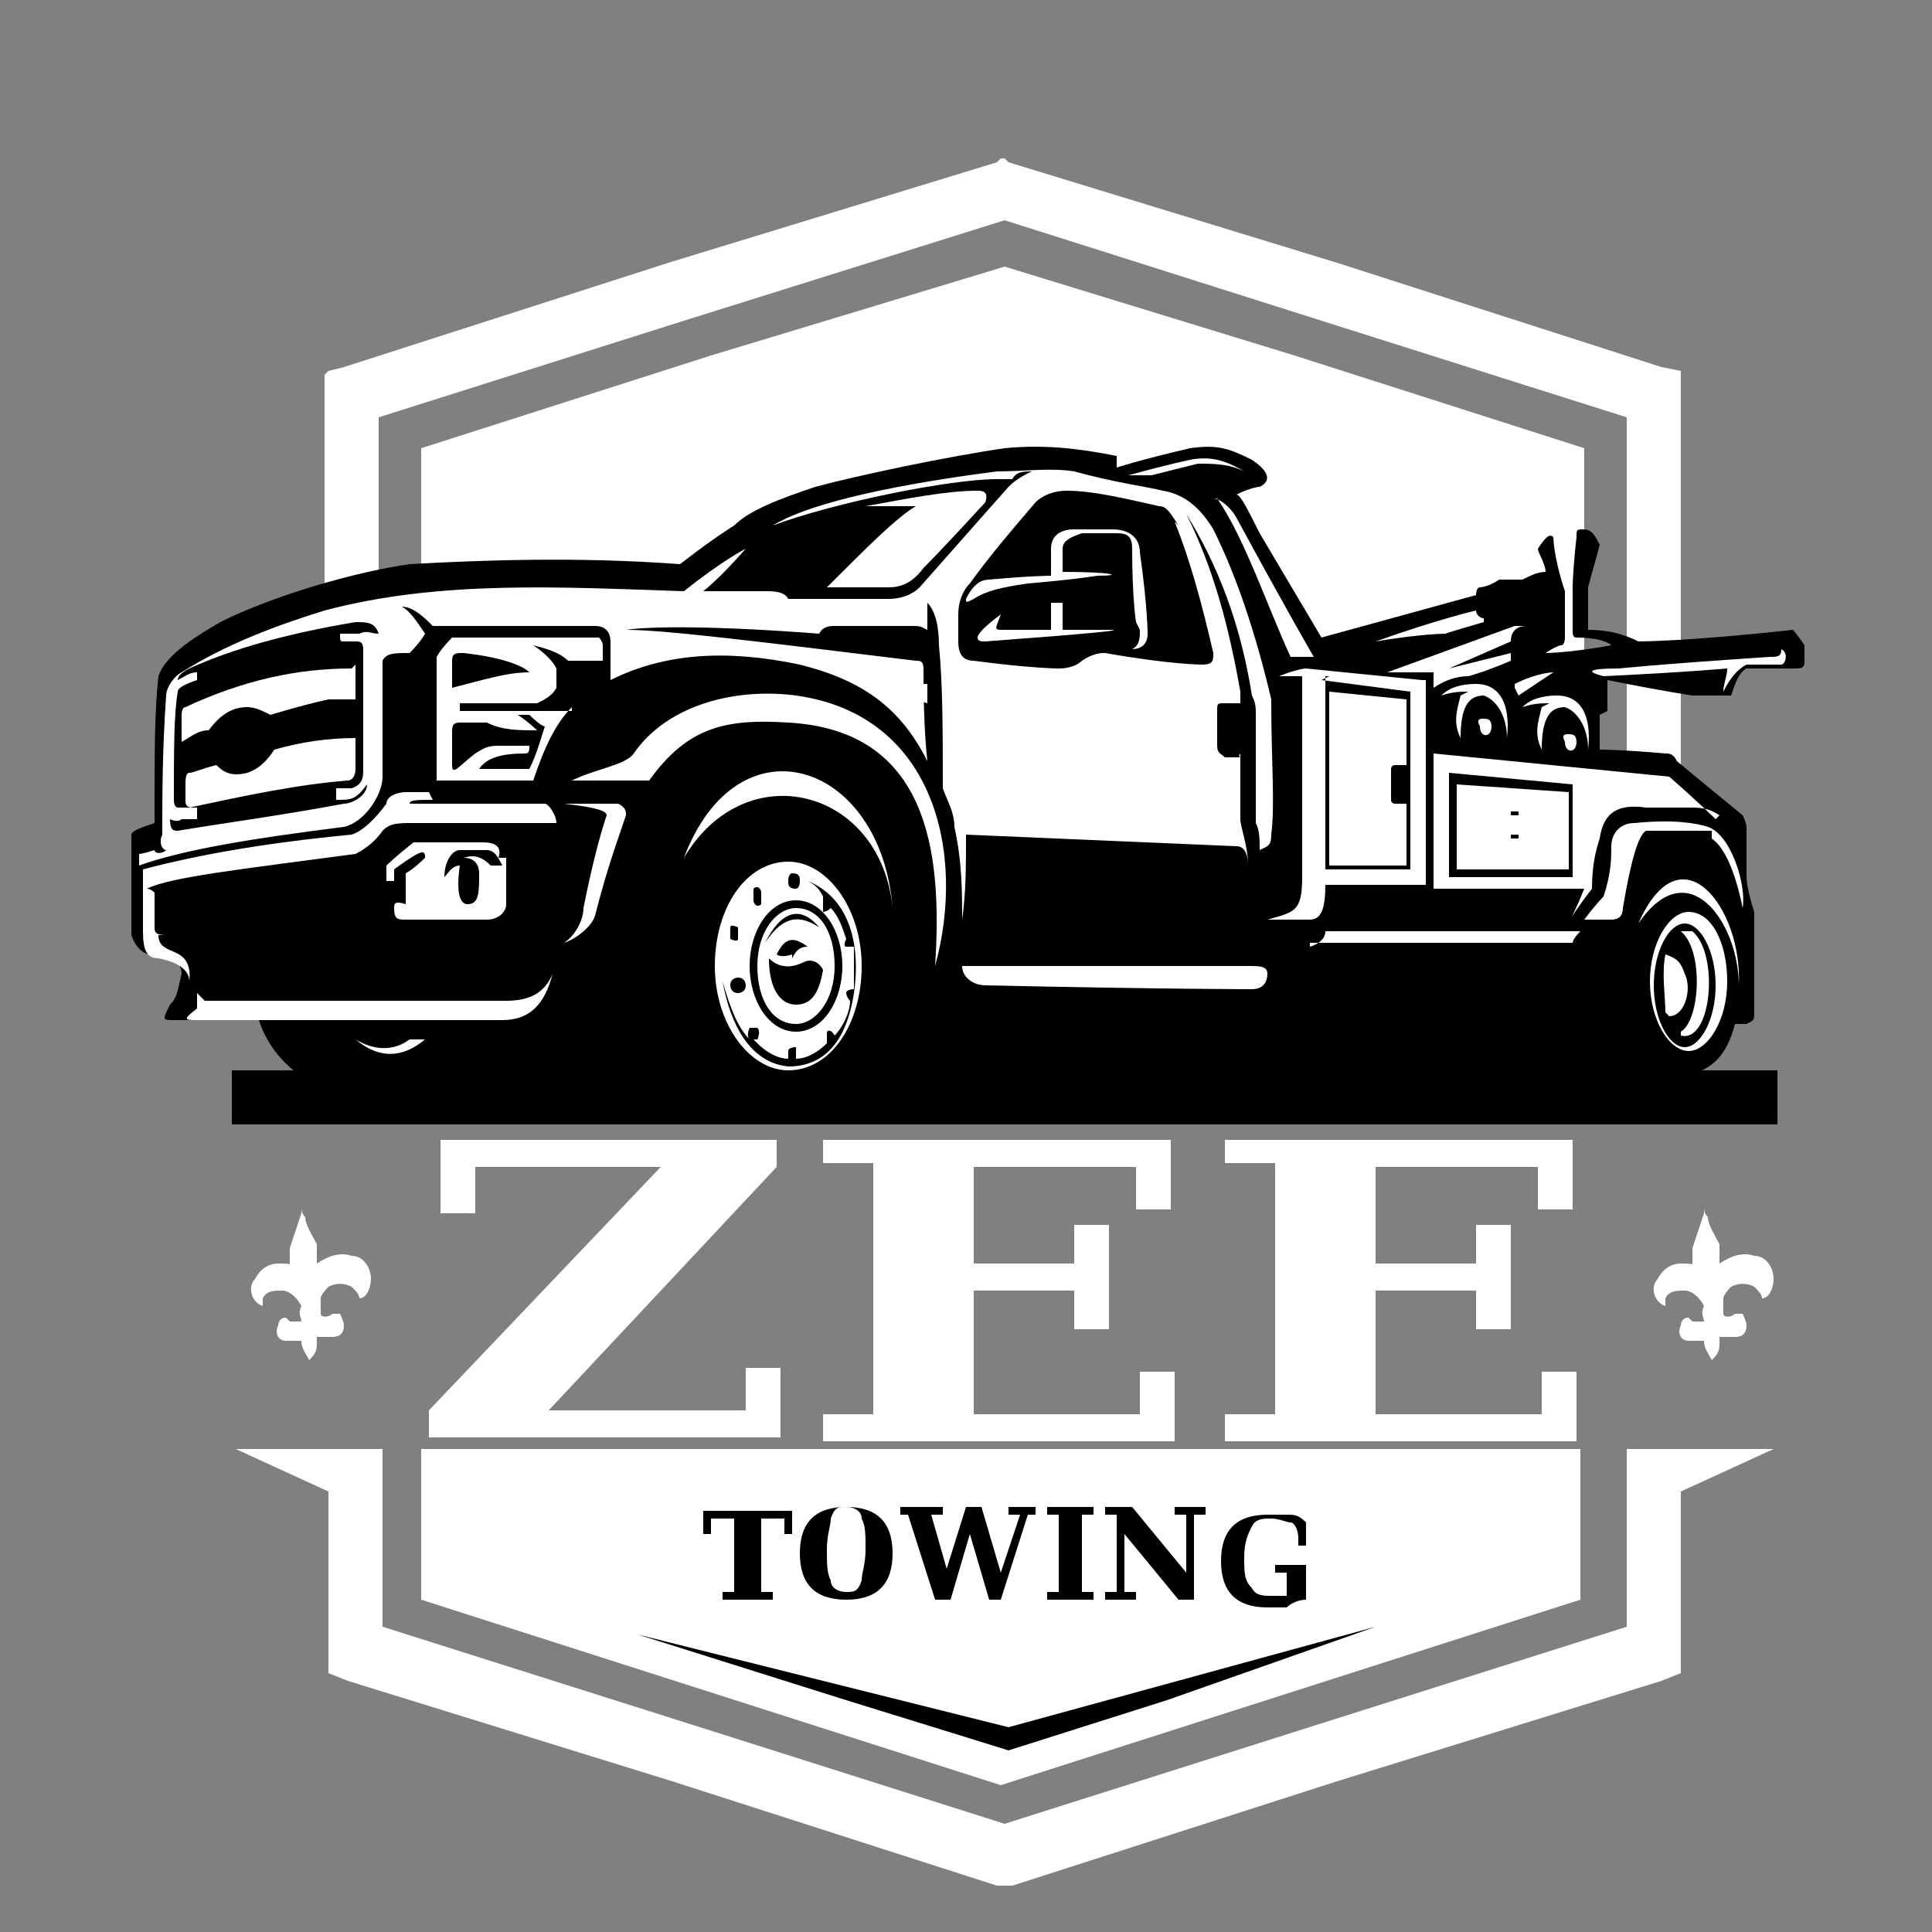 <svg xmlns="http://www.w3.org/2000/svg" id="Layer_1" viewBox="0 0 50 50"><rect x="0" y="0" width="50" height="50" fill="#808080" stroke="none"/><defs><style>      .st0, .st1 {        fill: #fff;      }      .st1, .st2 {        fill-rule: evenodd;      }    </style></defs><g><g><g><path class="st0" d="M10.9,37.5v3.9l7.5,2.4,7.5,2.4,7.5-2.4,7.5-2.4v-3.9H10.9Z"></path><g><path d="M18.7,41.4v-.2h.3v-1.9h-.6v.4h-.2v-.6h2.3v.6h-.2v-.4h-.6v1.9h.3v.2h-1.2Z"></path><path d="M21.9,41.4c-.4,0-.7-.1-.9-.3-.2-.2-.3-.5-.3-.9s.1-.7.3-.9c.2-.2.5-.3.9-.3s.7.1.9.3c.2.2.3.5.3.9s-.1.7-.3.9c-.2.2-.5.3-.9.3ZM21.9,41.2c.2,0,.3,0,.4-.3,0-.2.1-.4.1-.8s0-.6-.1-.8c0-.2-.2-.3-.4-.3s-.3,0-.4.3c0,.2-.1.4-.1.8s0,.6.1.8c0,.2.2.3.4.3Z"></path><path d="M26,41.4h-.4l-.5-1.7-.5,1.7h-.4l-.7-2.2h-.2v-.2h1.1v.2h-.3l.4,1.4.5-1.6h.4l.5,1.7.5-1.5h-.3v-.2h.7v.2h-.2l-.7,2.2Z"></path><path d="M27.1,41.4v-.2h.3v-2h-.3v-.2h1.2v.2h-.3v2h.3v.2h-1.2Z"></path><path d="M28.6,41.4v-.2h.3v-2h-.3v-.2h.7l1.4,1.7v-1.5h-.3v-.2h.8v.2h-.3v2.2h-.4l-1.4-1.7v1.5h.3v.2h-.8Z"></path><path d="M33.6,39.8c0-.2-.1-.4-.2-.4-.1,0-.3-.1-.5-.1s-.4,0-.5.2c-.1.2-.2.4-.2.8s0,.6.2.8c.1.2.3.2.5.2s.2,0,.2,0c0,0,.1,0,.2,0v-.6h-.3v-.2h.8v.9c-.2,0-.4.1-.5.2-.2,0-.4,0-.5,0-.4,0-.7-.1-.9-.3-.2-.2-.3-.5-.3-.9s.1-.7.3-.9c.2-.2.5-.3.9-.3s.3,0,.5,0c.2,0,.3,0,.5.2v.6h-.2Z"></path></g><polygon points="16.5 42.3 16.5 42.3 21.9 44 26.1 45.3 30.2 44 35.6 42.1 35.6 42.1 26.1 44.7 16.5 42.3"></polygon><polygon class="st0" points="45.9 37.5 43.5 38.6 43.5 38.6 43.5 43.3 43.5 43.3 43 43.5 34.6 46.1 26.2 48.8 26 48.8 26 48.8 26 48.8 25.8 48.8 17.4 46.1 9 43.5 8.5 43.3 8.5 43.3 8.5 38.6 8.5 38.6 6.1 37.5 9.9 37.5 9.9 42.1 17.8 44.6 26 47.2 34.2 44.6 42.1 42.1 42.1 37.5 45.9 37.5"></polygon><g><path class="st0" d="M11.1,37.2v-.7l6-6.3h-4.8v1.2h-.9v-1.9h8.7v.7l-5.9,6.3h5.1v-1.1h.9v1.8h-9Z"></path><path class="st0" d="M21.3,37.2v-.6h1.3v-6.5h-1.3v-.6h9v1.8h-.9v-1.1h-4.2v2.5h2.6v-1h.9v2.7h-.9v-1h-2.6v3.2h4.3v-1.1h.9v1.8h-9.1Z"></path><path class="st0" d="M31.7,37.2v-.6h1.3v-6.5h-1.3v-.6h9v1.8h-.9v-1.1h-4.2v2.5h2.6v-1h.9v2.7h-.9v-1h-2.6v3.2h4.3v-1.1h.9v1.8h-9.1Z"></path></g></g><g><polygon points="10.9 22.6 10.9 27.1 10.9 27.8 10.9 29.1 41 29.1 41 27.8 41 27.1 41 22.6 41 21.5 38.9 17.2 14.9 16.1 10.9 22.6"></polygon><polygon class="st0" points="43.5 17.4 43.5 16.5 43.5 15.6 43.5 10.2 43.5 9.7 43.5 9.7 43.5 9.6 43 9.5 34.6 6.8 26.1 4.2 26 4.1 26 4.1 25.9 4.1 25.8 4.2 17.3 6.8 8.9 9.5 8.5 9.6 8.4 9.7 8.4 9.7 8.4 10.2 8.4 15.6 8.4 16.5 8.4 17.4 8.4 17.8 8.4 22.2 8.4 25 8.4 28.5 9.8 28.5 9.8 25 9.8 22.2 9.8 17.8 9.8 17.4 9.8 16.5 9.8 15.6 9.8 10.8 17.7 8.3 26 5.7 34.2 8.3 42.1 10.8 42.1 15.6 42.1 16.5 42.1 17.4 42.1 17.8 42.1 22.6 42.1 25 42.1 28.5 43.5 28.5 43.5 25 43.5 22.6 43.5 17.8 43.5 17.4"></polygon><polygon class="st0" points="41 22 41 16.4 41 15.2 41 14 41 11.6 33.5 9.2 26 6.9 18.4 9.2 10.9 11.6 10.9 12.8 10.9 14 10.9 15.2 10.9 16.4 10.9 17.8 10.9 21.9 10.9 23.1 15.2 17.2 18.7 19.6 18.6 25.2 20.2 23.6 31.1 22.3 32.8 19.5 37.9 18.2 40.8 22 41 22"></polygon><path class="st2" d="M6,29.1h40v-1.4H6v1.4Z"></path></g></g><g><path class="st2" d="M38.4,16.1c-.7.2-1,.3-1,.3,0,0-.6,0-1.8.2,1.7-.6,2.6-.8,2.6-.8,0,.1.1.2.2.2,0,0,0,.1,0,.1M28.9,12.1s.6-.2,1.9-.5c.7-.1,1,0,1.6.3.3.2.6.5.2.7,0,0-.2,0-.6.2.1,0,.3.4.6,1l1.6,2.7,4-1.1c0,0,0-.2.1-.2,0,0,.2,0,.5-.2.2,0,.3,0,.4,0,0,0,0,0,.2,0,.2-.1.4-.2.6-.2,0-.2-.2-.5-.2-.6.2-.3.3-.4.4-.3,0,0,0,.5.3,1.4v1.2c0,0,0,.2-.1.2,0,0-.1,0-.4.2,0,0,.6,0,1.7-.2-.1-.1-.4-.2-.9-.2-.1,0-.1-.1-.1-.2,0-.2,0-.5,0-1.1,0,0,0-.4.1-1.3,0-.2,0-.2.2-.2.2,0,.3.2.4.4-.1.4-.2.7-.3,1.1,0,0,0,.4,0,1.1.5,0,.9.1,1.3.3,0,0,1.3,0,4-.3,0,0,.1.1.3.4v.4c0,.1,0,.2-.2.2,0,0-.4,0-1.3,0-.2.1-.3.4-.4.7,0,0-.3,0-1,0,0,0-.7-.1-2.2-.4,0,0,0,.3,0,.8,0,0,0,0-.2.1,0,0,0,.3,0,.9,0,0,.6,0,1.7.1.1,0,.2,0,.3.2,0,0,.6.5,1.7,1.4,0,0,.1.2.1.3,0,0,0,.4,0,1.3,0,0,0,.3.2.9,0,0,0,.9,0,2.6,0,.2,0,.2-.2.3h-.3c-.2.8-.6,1.2-1.2,1.3-1.4,0-2.4,0-3,0-.6-.1-1-.6-1.2-1.3,0,0-.5,0-1.5,0-.1.2-.3.3-.6.3,0,0-.9,0-2.6,0-.2.6-.6.9-1.2,1h-2.1c-.8-.2-1.2-.9-1.4-2,0,0-1.8,0-5.5,0,0,0,0,.3,0,.8,0,.3-.1.4-.3.4,0,0-.3,0-.9,0-.2,0-.4,0-.5-.3-.8,2.9-5.4,2.5-6.4.1,0,0-1.2,0-3.6,0-1.2,2.6-5.4,2.1-6.2-.4,0,0-.7,0-2.2,0-.3,0-.3,0-.1-.4.2-.2.2-.4.3-.8,0-.3-.3-.5-.8-.5-.2,0-.4-.2-.5-.5,0-.4,0-1,0-1.8,0-.4,0-.7,0-.8,0-.1.3-.2.6-.3,0-.1,0-.4,0-.5,0-1.3,0-2.4.1-3.3.2-.6,1.1-1.1,1.6-1.4,1.4-.7,3.5-1.3,4.9-1.5,1.8-.1,4.3-.2,7,0,.9-.7,1.4-1,1.4-1,.4-.4,1.2-.7,2.1-1,1.1-.3,3.5-.8,4.9-1,1-.1,1.9,0,2.9.2Z"></path><path class="st1" d="M30.4,13.5c.4,1,.7,2.1,1,3.4,0,.2,0,.3-.3.3,0,0-.8,0-2.5-.3-.1,0-.3,0-.6.2-.1.1-.3.2-.6.2,0,0-.7,0-2.2-.2-.3,0-.4-.2-.4-.5,0,0,0-.2,0-.7,0-.3.1-.6.3-.8.5-.7,1.1-1.4,1.7-2.1.2-.2.5-.3.8-.3.7,0,1.5.2,2.4.4.2,0,.3.2.5.5M9.4,17c0,1.5,0,2.5,0,2.9,0,.2,0,.4-.3.5,0,0-.1,0-.4,0,0,0,0,.2,0,.3.4,0,.5,0,.8-.4,0,.3-.4.5-.6.5-1.6.3-3.1.5-4.3.7-.1,0-.2,0-.2-.3,0,0,.2.1.3,0h.4c0-.1,0-.2,0-.3,0,0-.2,0-.5,0,0,0-.1,0-.1-.2,0-1.3,0-2.2.1-2.8,0-.1.2-.2.5-.3,0,0,0,0,0-.2-.2,0-.3.1-.5.2,0-.1.1-.2.3-.3,1.1-.5,2.5-.9,4.3-1.2.3,0,.5,0,.6.3-.2,0-.3-.1-.5,0-.3,0-.5,0-.5,0,0,.2,0,.2.1.2.2,0,.3,0,.3,0,.1,0,.2,0,.2.2ZM36.8,17.6s-1-.1-3-.3c0,0-.2,0-.7.2.5,0,.6,0,.6,0,0,3.4,0,5.2,0,5.2,0,.9-.2.9-.9,1.1h1.1c.3,0,.4-.3.4-.9h2.6s0-5.3,0-5.3ZM36.4,18.1l-2-.2v4.5c0,0,2,0,2,0v-1.6s-.3,0-.3,0c0,0-.1,0-.1-.1v-.8c0,0,0-.1.1-.1h.3s0-1.6,0-1.6ZM34.2,17.6l2.3.3h0s0,0,0,0v4.6s0,0,0,0h0s-2.2,0-2.2,0h0s0,0,0,0v-4.9c0,0,0-.1,0-.1h.1ZM40.6,20.5l-2.9-.2v2.2s2.9,0,2.9,0v-2ZM37.5,20l3.2.3h0v2.4h0c0,0,0,0,0,0h-3.2c0,0,0,0,0,0h0v-2.6h0c0,0,0,0,0,0ZM39.2,21.1h-.1s0,0,0,0h0s0,0,0,0c0,0,0,0,0,0h0s0,0,0,0h0v.6s0,0,0,0h0s0,0,0,0h.2s0,0,0,0c0,0,0,0,0,0v-.6s0,0,0,0c0,0,0,0,0,0h-.1ZM39.1,21h.1s.1,0,.1,0c0,0,0,0,0,0,0,0,0,0,0,0v.6s0,0,0,0c0,0,0,0,0,0h-.2s0,0,0,0h0s0,0,0,0v-.6s0,0,0,0h0s0,0,0,0h0s0,0,0,0h0s0,0,0,0h0ZM44.4,21.2s-.4-.4-1.2-1.1l-6.1-.6v3.5s3.9,0,3.9,0c-.4,1-.5.9.2,0,0-.6.1-1,.2-1.3.1-.7.5-.9,1.2-.8.5,0,.9,0,1.1,0,.3,0,.5,0,.8.2ZM32.9,18.2c0,1.5.1,2.6,0,3.4,0,.3-.1.3-.3.4,0-.3,0-.5-.1-.7,0-1.1,0-2,0-2.8,0-.2,0-.3-.1-.5-.3-1.9-.9-3.4-1.7-4.7.7,1.4,1.1,2.9,1.4,4.6,0,.1,0,.3,0,.3-.3,0-.4,0-.4,0-.2,0-.2,0-.2.2,0,.6,0,.9,0,.9,0,.2.1.2.2.3.1,0,.2,0,.3,0,.2,0,0,0,.1-.1,0,1.2,0,1.7,0,1.7,0,.2.2.7.2,1.2,0-.3-.1-.5-.3-.5l-7-.3c0,.8,0,1.5-.1,2.2,0-.7,0-1.5-.2-2.4,0-.4-.2-.7-.3-1,0-1.4,0-2.7-.1-3.7,0-.5-.1-.9-.3-1.1,0,.2,0,.4,0,.7-.2-.1-.2-.1-.4-.1-.7,0-1.4,0-2,0-.1,0-.3,0-.4.2-2.6-.2-4.3-.2-5-.1,1,0,3.4.3,7.5.8.1,0,.2,0,.2.2,0,.4,0,1.5.1,2.4-.7-1.4-1.7-2.1-3.3-2.5-1.9-.4-3.5-.3-4.9.4,0,0,0-.2,0-1,0-.2-.1-.4-.4-.4-1.7,0-3.2,0-4.2,0-.2-.2-.5-.5-.8-.5.2.1.4.4.6.7,0,0-.1.2-.4.5-.4,0-.6,0-.7.2,0,0,0,1,0,3,0,.5-.5,1.2-1,1.3-2.4.3-4.2.6-5.3,1,0-.2,0-.3,0-.3,0,0,.1,0,.4-.1,0,.1.2.1.3,0-.1,0-.2-.2-.1-.4,0-1,0-2.2.1-3.6,0-.2.2-.5.4-.6,1.1-.7,2.4-1.2,3.7-1.6,3-.8,6.2-.6,9.3-.5,1-.8,1.6-1.1,1.6-1.1-.7.8-1.1,1.1-1.1,1.1,1.1,0,1.6,0,1.6,0,.2,0,.5,0,.6.2,1.7,0,2.6,0,2.6,0,.3,0,.6-.1.8-.3,1.5-1.7,2.3-2.6,2.3-2.6.2-.2.4-.3.6-.4-.2,0-.4,0-.5.2,0,0-.2,0-.4,0-1.2,0-4.2.6-5.8,1.2.8-.5,2.7-1,5.8-1.4.7,0,1.4-.1,2,0,1.1.3,1.9.4,2.3.5.6.1,1,.5,1.3,1,.6,1.2,1.1,2.7,1.5,4.4Z"></path><path class="st1" d="M9.2,17.2c0,0,0,.4,0,.9h-.7s-.5.1-1.5.4c-.2-.1-.4-.2-.6-.2-.4,0-.7.2-1,.6-.3,0-.5.2-.7.3v-.7c0,0,0-.2.1-.2,1.5-.7,2.9-1,4.3-1"></path><path class="st1" d="M4.9,20.9c1.4-.3,2.8-.6,4.1-.7.1,0,.2-.1.2-.3,0,0,0-.3,0-.8-.7,0-1.4.1-2.1.3-.2.3-.4.5-.7.6-.4.1-.6,0-.8-.2-.4.1-.6.2-.7.2-.1,0-.1.2-.1.3v.4c0,.1,0,.2.2.2"></path><path class="st1" d="M11.7,17.8c.8-.2,1.4-.4,2-.4-.2-.2-.8-.4-1.7-.5-.2,0-.3,0-.3.2,0,.4,0,.7,0,.7M12.4,19.9c.9,0,1.3,0,1.3,0,.2-.4.3-.8.4-1.1,0,0-.1,0-.4-.3-.2,0-.3,0-.3,0,.3.2.5.4.5.4-.5,0-.9,0-1.3-.2-.5,0-.7,0-.7,0-.2,0-.2.1-.2.3,0,.5,0,.8,0,.8,0,.3.2,0,.6-.3.3-.2.4-.2.7-.2.5,0,.7,0,.7,0,0,.1,0,.2-.1.2-.6,0-1,.1-1.2.4ZM14.8,18.3c-.4.4-.7,1-1,1.9,0,0-.8,0-2.5,0,0-1.1,0-2.2,0-3.2,0,0,.1-.2.4-.5,2.2,0,3.5,0,3.8,0,0,0,.1.1.1.2,0,.2,0,.4,0,.4-.6,0-.9,0-.9,0-.2-.2-.5-.3-.9-.4.3.2.5.4.6.6,0,.3,0,.5,0,.5-.1.2-.3.3-.5.4-1.3,0-2,0-2,0,0,.1,0,.2,0,.2,2,0,2.9,0,2.9,0Z"></path><path class="st1" d="M11.9,22.4c-.2,0-.3.2-.4.3,0-.4.2-.7.4-.7.5,0,.7,0,.7,0,.2,0,.3.2.4.4h-.3c-.2-.2-.4-.3-.7-.2.3,0,.4.2.4.4,0,.5,0,.8-.3.8-.2,0-.3-.3-.2-1M13.1,22.2c0,.8,0,1.2,0,1.2,0,.2-.2.4-.5.4,0,0-.7,0-2.1,0-.2,0-.3,0-.3-.3,0-.1,0-.2.3-.1v-.8s.2-.1.5-.4c0-.1,0-.2-.2-.1,0,0-.2.1-.6.4v.3c0,0,0,0-.2,0,0,0,0-.1,0-.4,0,0,.2-.2.7-.6,1.2,0,1.8,0,1.8,0,.3,0,.5.1.4.4Z"></path><path class="st1" d="M4.9,25.4c0-.3-.3-.5-.8-.6-.3,0-.4-.2-.4-.7,0-.6,0-1.1,0-1.6,1.5-.4,3.3-.7,5.4-.9.3-.1.6-.4.9-.8,0-.2.3-.3.5-.3.4,0,.6,0,.6,0,0,0,.1.2.1.2-.4,0-.6,0-.6.1,2.3,0,3.5,0,3.5,0,.1,0,.3.3.3.5-2.4,0-3.7,0-3.7,0-.4,0-.6,0-.8.2-.2.3-.5.5-.7.6-3,.4-4.8.6-5.4.9.1,0,.2.1.2.1,0,.7,0,.9,0,.9,0,.1,0,.2.3.2-.2,0-.2,0-.2,0,0,.6.9.2.8,1.2M23.1,23.5c-.3-3.1-3.8-4-5.4-1.3,1.4-3.7,5.1-2.5,5.4,1.3ZM10.6,26.9c-.4.3-.9.3-1.4,0,.6.5,1.2.5,1.8,0-.2,0-.4,0-.4,0ZM45,25.5c0-1.6-1.3-3.5-2.6-1.6,1.1-2.5,2.7-.4,2.6,1.6ZM14.6,24.4c.3-.1.7-.4.8-.7.3-1.2.6-2,.8-2.6,0-.1,0-.2-.2-.3,0,0-.5,0-1.4,0,.9.1,1.1.2,1.1.3-.2.6-.4,1.4-.6,2.4,0,.3-.2.7-.5.9Z"></path><path class="st1" d="M24.2,25c.2-3-.2-6.1-3.8-6.3-1.6-.1-2.6.1-3.6,1.5,0,0-.7,0-2,0,.6-.3,1.4-.4,1.6-.7.9-1.3,2.7-1.7,4.2-1.5,3.6.5,4.4,4.1,3.6,7M13.1,25.9c.6,0,1-.2,1.2-.7-.2.8-.6,1.2-1.3,1.2,0,0-2.6,0-7.9,0-.3,0-.4,0,0-.3,0-.2,0-.4,0-.4.2.2.2.2.2.2,5.2,0,7.8,0,7.8,0ZM33.9,24.4c4.6,0,6.8,0,6.8,0,0,0,0-.1.2-.3,0,0-1.9,0-6.6,0,0,.3-.4.4-.4.4ZM38,17.9c-.2,0-.4,0-.7.1.2-.2.5-.3.9-.3.6,0,.9.5.8,1.4,0-.6-.3-1-.6-1.1-.4,0-.6.3-.6,1.1-.2-.4-.1-.7,0-1.1ZM40.1,18.2c-.2,0-.4,0-.7.1.2-.2.5-.3.9-.3.6,0,.9.5.8,1.4,0-.6-.3-1-.6-1.1-.4,0-.6.3-.6,1.1-.2-.4-.1-.7,0-1.1ZM32.8,25.2c0,.2-.1.4-.4.4,0,0-2.3,0-6.9-.1-.3,0-.6-.2-.6-.5,4.9,0,7.4,0,7.4,0,.3,0,.5,0,.5.2ZM44.3,21.7c.3.2.6.8.8,1.8.1-.6-.3-1.9-.9-2.1-.3-.1-.9-.2-1.9-.1-.4,0-.6.3-.6.6,0,.3,0,.7-.2,1.3,0,0-.2.2-.5.6.5,0,.7,0,.7,0,.2,0,.3-.1.3-.3.2-1.2.4-1.9.6-2,.8,0,1.4,0,1.7,0Z"></path><path class="st1" d="M43.6,23.9c.4,0,.8.7.8,1.6s-.4,1.6-.8,1.6-.8-.7-.8-1.6.4-1.6.8-1.6M43.5,26.8c.8.2,1-2.1.3-2.7-.1,0-.2,0-.3,0,.6.5.5,2.3,0,2.6ZM43.2,26.3c.4,0,.6-.7.4-1.1-.1-.3-.2-.4-.5-.5-.1.5,0,1.1,0,1.5ZM43.7,23.6c.6,0,1,.8,1,1.8s-.5,1.8-1,1.8-1-.8-1-1.8.5-1.8,1-1.8Z"></path><path class="st1" d="M20.6,23.5c-.5,0-1,.6-1,1.5s.4,1.5,1,1.5c.5,0,1-.6,1-1.5s-.4-1.5-1-1.5M20.6,23.3c-.7,0-1.2.8-1.2,1.7s.5,1.7,1.2,1.7c.7,0,1.2-.8,1.2-1.7s-.5-1.7-1.2-1.7ZM18.9,25.5c0,0,0,.2.2.2,0,0,.2,0,.2-.2,0,0,0-.2-.2-.2,0,0-.2,0-.2.2ZM18.9,24c0,0,0,.2,0,.3,0,0,.2.1.2,0,0,0,0-.2,0-.3,0,0-.2-.1-.2,0ZM19.5,23c0,0,0,.1,0,.3,0,.1.1.2.2.1,0,0,0-.1,0-.3,0-.1-.1-.2-.2-.1ZM20.5,22.6c0,0-.1,0-.1.2,0,.1,0,.2.2.2,0,0,.1,0,.1-.2,0-.1,0-.2-.2-.2ZM19.5,26.9s0,0,.1,0c0,0,.1-.2,0-.3,0,0-.1,0-.2,0,0,0-.1.2,0,.3-.3-.3-.5-.8-.7-1.5.2,1.1.7,2.1,1.7,2.2.9,0,1.5-.6,1.7-1.9.2-1.4-.2-2.5-1.2-2.9.2.1.3.2.4.4,0,0,0,0,0,.1,0,.1,0,.2,0,.3,0,0,.1,0,.2-.1,0,0,0,0,0,0,.2.2.3.5.4.8,0,0,0,0,0,0,0,0-.1.2,0,.2,0,0,.1,0,.2,0h0c0,.2,0,.4,0,.6,0,.2,0,.4,0,.5,0,0-.2,0-.2.1,0,0,0,.1.1.2,0,.3-.2.7-.4.9,0,0-.1-.2-.2-.1,0,0,0,.1,0,.2,0,0,0,.1,0,.1-.2.2-.5.4-.8.4,0,0,0,0,0,0,0-.1,0-.2,0-.3,0,0-.2,0-.2.1,0,0,0,.2,0,.2,0,0,0,0,0,0-.3,0-.6-.2-.8-.4ZM20.8,24.9c-.4.2-.7.1-.9-.1,0,.8.3,1.2.7,1.2.4,0,.6-.3.7-.9-.1-.2-.3-.3-.5-.2ZM21.2,24c-.6-.4-1-.2-1.4.4.4-.8.9-1,1.4-.4ZM20.5,24.7c-.3.1-.4,0-.4,0,.2-.4.4-.5.8-.2-.2,0-.3.1-.4.3ZM20.4,22.3c-1.1,0-1.9,1.2-1.9,2.7s.9,2.7,1.9,2.7c1.1,0,1.9-1.2,1.9-2.7s-.9-2.7-1.9-2.7Z"></path><path class="st1" d="M31.4,12.9c.2,0,.5.3.6.5,1.3,2.4,2,3.6,2,3.6h-.6c-.6-1.3-1.2-3.1-1.9-4.1"></path><path class="st1" d="M37.1,17.4v.4c.3-.2.6-.3.9-.3,0,0,.4-.1,1.1-.4v-.2s-1.6.4-1.6.4l1.6-.7h0c0-.3.2-.4.4-.4,0,0,0,0-.3,0,0,0-1.1.4-3.3,1.2h1.1Z"></path><path class="st1" d="M41.9,17.3c-.9,0-.8.1-.4.2,2.1-.1,3.2-.2,3.2-.2,0,.2-.1.4-.1.6.2-.4.4-.6.6-.7.6,0,.9,0,.9,0,.1,0,.2-.3,0-.4,0,.2-.1.2-.3.2-3,.2-3.9.3-3.9.3"></path><path class="st1" d="M28.7,16.3c.5,0-.5.1-3.2.3-.1,0-.2,0-.2-.1,0-.1.2-.3.6-.6-.1.3-.2.4,0,.4h1.3v-.7c.2,0,.3,0,.3,0v.7h1.2Z"></path><path class="st1" d="M29.5,16.3c0,.2,0,.4-.2.5.2,0,.4-.1.4-.4,0,0,0-.7-.2-2.1,0-.4-.3-.6-.7-.6,0,0-.3,0-1,0-.4,0-.6.2-.6.5,0,0,0,.2,0,.7,0,0-.5,0-1.6.1-.2,0-.4.1-.6.5,0,.1,0,.1.2,0,.3-.2.7-.3,1.4-.4,1.2-.1,1.8-.2,1.8-.2.7,0,.4-.1-.9-.1,0-.4,0-.6,0-.6,0-.2.2-.3.5-.4.6,0,.9,0,.9,0,.3,0,.4.1.4.4,0,1.3.1,1.9.1,1.9"></path><path class="st1" d="M31,12c.4,0,.8,0,1.2.2-.5-.3-.9-.4-1.4-.3,0,0-.5.1-1.6.4.4,0,.6,0,.6,0,.8-.2,1.2-.3,1.2-.3"></path><path class="st1" d="M38.6,18.9c0-.2,0-.3-.2-.3-.1,0-.2,0-.1.2,0,.3.3.3.3,0"></path><path class="st1" d="M40.8,19.3c0-.2,0-.3-.2-.3-.1,0-.2,0-.1.2,0,.3.3.3.3,0"></path><path class="st1" d="M39.2,17.8c0,0,.1.2.1.2.6-.4.9-.6.9-.6,0,0-.4,0-1,.3"></path><path class="st1" d="M23.6,13.1c-.8,0-1.2,0-1.2,0,1.1-.2,2.1-.4,2.9-.4.1,0,.3,0,.2.3-1.1,1.2-1.6,1.7-1.6,1.7-.3.4-.6.5-.9.5-1.1,0-1.6,0-1.6,0,1.1-1.1,1.8-1.8,2.3-2.1"></path><path class="st1" d="M24,17.7c-.6,0-1,0-1,0,.3.2.6.4,1,.5,0-.1,0-.3,0-.4M31.1,19.1c.1,0,.2.1.2.2v-.9c-3-.3-5.3-.5-6.7-.7v.5c.4,0,.7.1,1.1.2,3.5.4,5.3.6,5.3.6Z"></path></g></g><path class="st0" d="M7.5,32.9c0,0,0-.1,0-.2,0-.1,0-.3,0-.4.1-.3.2-.6.3-.9,0,0,0,0,0-.2,0,.1,0,.2.1.3,0,.2.2.5.3.7,0,.2,0,.3,0,.5,0,0,0,0,0,0,0,0,0,0,0,0,0,0,0,0,0,0,.3-.2.6-.3.9-.2.3,0,.5.3.5.6,0,.2-.1.5-.3.5,0,0,0,0,0,0,0-.1-.1-.2-.2-.3-.2-.1-.4-.1-.6,0,0,0-.2.2-.2.3,0,0,0,0,0,0,0,.1,0,.2,0,.3,0,0,0,0,0,.1,0,.1.2.1.3,0,0,0,0,0,0,0,0,0,0,0,.2,0,0,0,.1.2.1.3,0,.2-.1.3-.3.3-.2,0-.3,0-.4,0,0,0,0,.1,0,.2,0,.2-.1.3-.2.4,0,0,0,0,0,0-.1-.2-.2-.3-.2-.5,0,0,0,0,0,0,0,0,0,0,0,0-.1,0-.3,0-.4,0-.2,0-.3-.2-.2-.4,0,0,0-.2.2-.2,0,0,0,0,.1.1.1,0,.3,0,.3,0,0,0,0,0,0,0,0-.1-.1-.2,0-.4,0,0,0,0,0,0-.1-.2-.3-.4-.5-.4-.2,0-.4,0-.5.2,0,0,0,.1,0,.2,0,0,0,0,0,0-.3-.1-.4-.5-.2-.7.1-.2.3-.4.6-.4.3,0,.5,0,.8.3,0,0,0,0,0,0Z"></path><path class="st0" d="M43.8,32.9c0,0,0-.1,0-.2,0-.1,0-.3,0-.4.1-.3.2-.6.3-.9,0,0,0,0,0-.2,0,.1,0,.2.1.3,0,.2.2.5.3.7,0,.2,0,.3,0,.5,0,0,0,0,0,0,0,0,0,0,0,0,0,0,0,0,0,0,.3-.2.6-.3.9-.2.3,0,.5.3.5.6,0,.2-.1.5-.3.5,0,0,0,0,0,0,0-.1-.1-.2-.2-.3-.2-.1-.4-.1-.6,0,0,0-.2.2-.2.3,0,0,0,0,0,0,0,.1,0,.2,0,.3,0,0,0,0,0,.1,0,.1.2.1.3,0,0,0,0,0,0,0,0,0,0,0,.2,0,0,0,.1.2.1.3,0,.2-.1.3-.3.3-.2,0-.3,0-.4,0,0,0,0,.1,0,.2,0,.2-.1.3-.2.4,0,0,0,0,0,0-.1-.2-.2-.3-.2-.5,0,0,0,0,0,0,0,0,0,0,0,0-.1,0-.3,0-.4,0-.2,0-.3-.2-.2-.4,0,0,0-.2.2-.2,0,0,0,0,.1.1.1,0,.3,0,.3,0,0,0,0,0,0,0,0-.1-.1-.2,0-.4,0,0,0,0,0,0-.1-.2-.3-.4-.5-.4-.2,0-.4,0-.5.2,0,0,0,.1,0,.2,0,0,0,0,0,0-.3-.1-.4-.5-.2-.7.1-.2.3-.4.6-.4.3,0,.5,0,.8.3,0,0,0,0,0,0Z"></path></svg>
